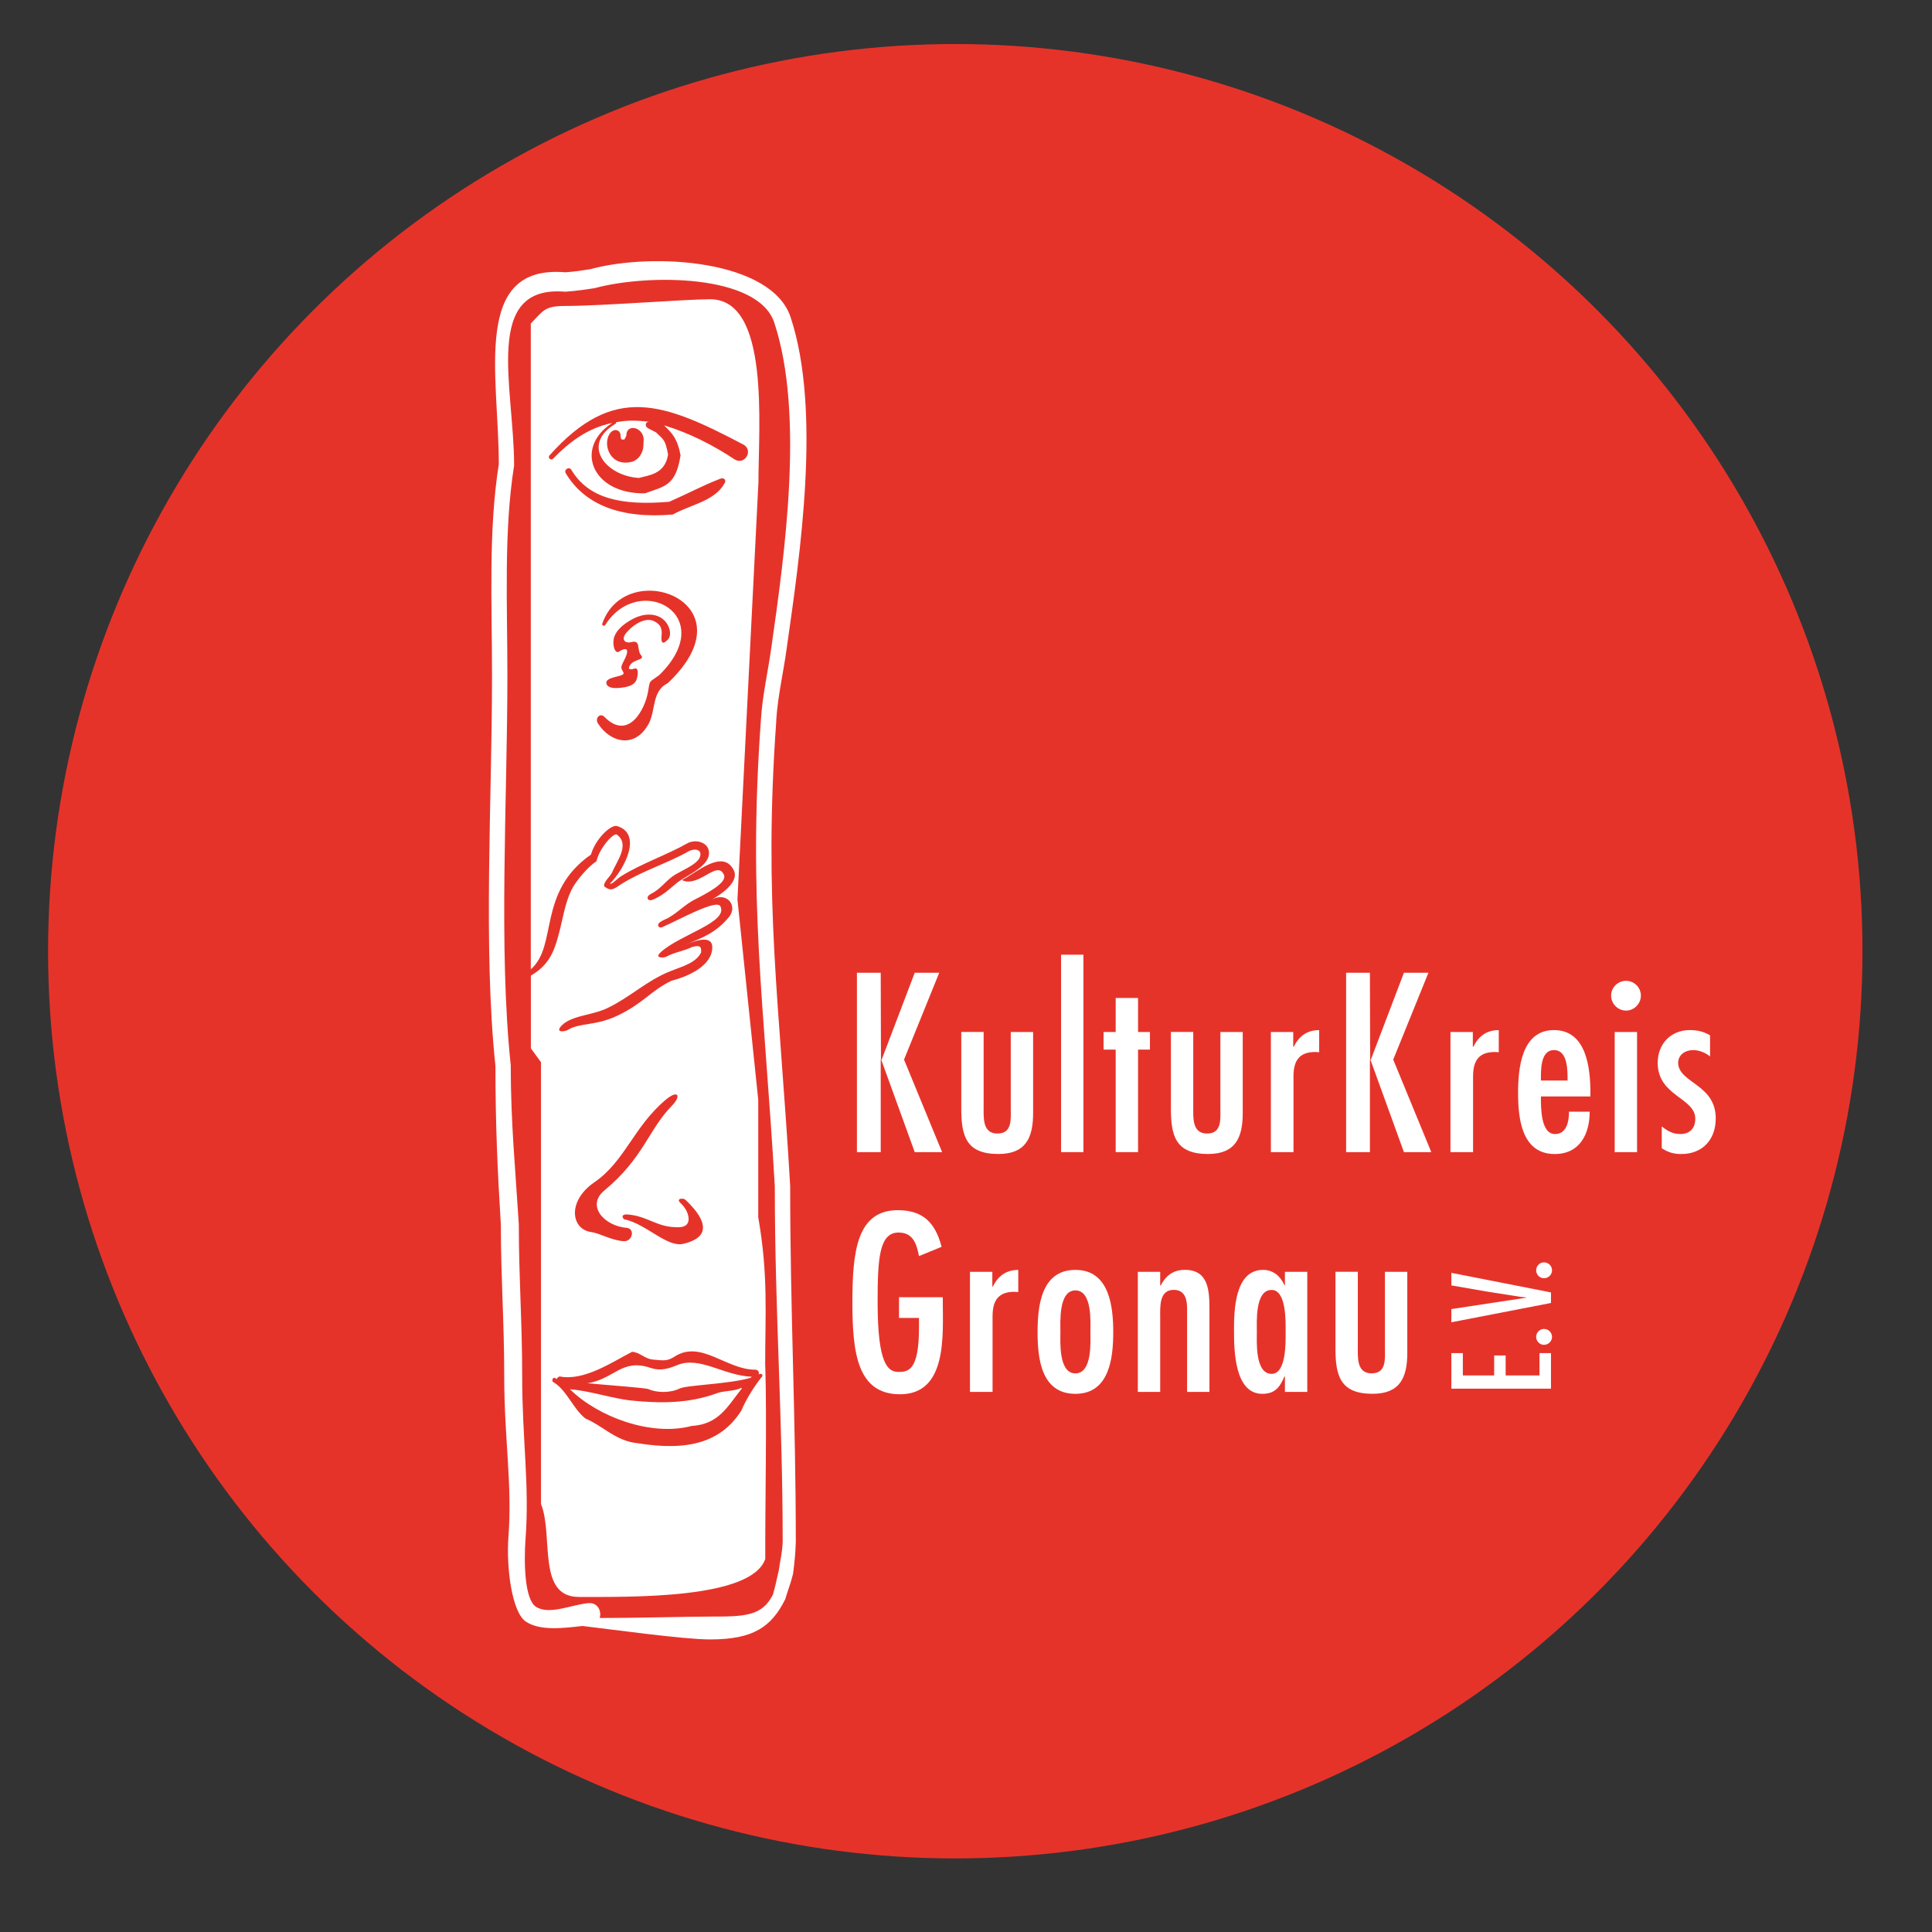 <?xml version="1.0" encoding="UTF-8"?>
<svg xmlns="http://www.w3.org/2000/svg" id="Vorlage" version="1.1" viewBox="0 0 566.93 566.93">
  <rect x="0" y="0" width="566.93" height="566.93" fill="#333333" stroke="none"/>
  <defs>
    <style>
      .cls-1 {
        fill-rule: evenodd;
      }

      .cls-1, .cls-2 {
        fill: #fff;
      }

      .cls-1, .cls-2, .cls-3 {
        stroke-width: 0px;
      }

      .cls-3 {
        fill: #e6332a;
      }
    </style>
  </defs>
  <circle class="cls-3" cx="280.32" cy="279.13" r="266.21"></circle>
  <g>
    <path class="cls-2" d="M263.81,380.67v6.07h5.86v2.86c0,12.56-3.14,12.98-6,12.98-3.07,0-6.14-2.09-6.14-20.38,0-12.7.42-20.52,6.14-20.52,4.33,0,5.3,3.42,6,6.91l6.63-2.72c-1.81-6.98-5.37-10.75-12.84-10.75-12.14,0-13.33,12.42-13.33,27.15s1.47,26.87,13.96,26.87c14.03,0,12.56-17.59,12.56-27.64v-.84h-12.84Z"></path>
    <path class="cls-2" d="M291.19,373.2h-6.56v35.25h6.63v-22.19c0-4.47,1.54-7.19,6.42-7.19l1.12.07v-6.49c-3.63,0-5.93,1.82-7.47,4.89h-.14v-4.33h0Z"></path>
    <path class="cls-1" d="M315.57,409.01c10.05,0,11.1-10.68,11.1-18.08s-1.05-18.29-11.1-18.29-11.1,10.61-11.1,18.29,1.05,18.08,11.1,18.08h0ZM315.57,403.01c-5.03,0-4.4-9.56-4.4-12.07,0-2.79-.63-12.28,4.4-12.28s4.4,9.49,4.4,12.28c0,2.51.63,12.07-4.4,12.07h0Z"></path>
    <path class="cls-2" d="M340.45,373.2h-6.56v35.25h6.56v-21.99c0-3-.35-7.96,3.98-7.96,3.49,0,3.91,3.14,3.91,5.58v24.36h6.56v-24.22c0-5.37-.21-11.59-7.19-11.59-3.49,0-5.65,1.74-7.12,4.61h-.14v-4.05h0Z"></path>
    <path class="cls-1" d="M373.14,403.15c-4.89,0-4.33-9.42-4.33-12.35s-.56-12.28,4.33-12.28c4.4,0,4.12,9.49,4.12,12.28s.28,12.35-4.12,12.35h0ZM377.05,408.45h6.56v-35.25h-6.56v3.91h-.14c-1.19-2.58-3.21-4.47-6.28-4.47-8.31,0-8.52,11.87-8.52,17.73s.14,18.64,8.31,18.64c3.77,0,5.17-2.02,6.49-5.09h.14v4.54h0Z"></path>
    <path class="cls-2" d="M391.88,373.2v22.4c0,8.03,1.33,13.4,10.89,13.4,8.03,0,10.19-4.75,10.19-12v-23.8h-6.56v22.4c0,3.14.49,7.4-3.91,7.4s-4.05-4.61-4.05-7.75v-22.06h-6.56Z"></path>
    <polygon class="cls-1" points="251.46 285.45 251.46 338.08 258.44 338.08 258.44 310.93 258.58 310.93 268.42 338.08 276.45 338.08 265.28 310.93 275.61 285.45 268.42 285.45 258.72 310.93 258.51 310.93 258.44 285.45 251.46 285.45 251.46 285.45"></polygon>
    <path class="cls-2" d="M282.08,302.83v22.4c0,8.03,1.33,13.4,10.89,13.4,8.03,0,10.19-4.75,10.19-12v-23.8h-6.56v22.4c0,3.14.49,7.4-3.91,7.4s-4.05-4.61-4.05-7.75v-22.06h-6.56Z"></path>
    <polygon class="cls-2" points="317.92 280.15 311.36 280.15 311.36 338.08 317.92 338.08 317.92 280.15 317.92 280.15"></polygon>
    <polygon class="cls-2" points="327.39 292.85 327.39 302.83 323.83 302.83 323.83 308 327.39 308 327.39 338.08 333.95 338.08 333.95 308 337.44 308 337.44 302.83 333.95 302.83 333.95 292.85 327.39 292.85 327.39 292.85"></polygon>
    <path class="cls-2" d="M343.59,302.83v22.4c0,8.03,1.33,13.4,10.89,13.4,8.03,0,10.19-4.75,10.19-12v-23.8h-6.56v22.4c0,3.14.49,7.4-3.91,7.4s-4.05-4.61-4.05-7.75v-22.06h-6.56Z"></path>
    <path class="cls-2" d="M379.49,302.83h-6.56v35.25h6.63v-22.19c0-4.47,1.54-7.19,6.42-7.19l1.12.07v-6.49c-3.63,0-5.93,1.82-7.47,4.89h-.14v-4.33h0Z"></path>
    <polygon class="cls-1" points="395.01 285.45 395.01 338.08 401.99 338.08 401.99 310.93 402.13 310.93 411.97 338.08 420 338.08 408.83 310.93 419.16 285.45 411.97 285.45 402.27 310.93 402.06 310.93 401.99 285.45 395.01 285.45 395.01 285.45"></polygon>
    <path class="cls-2" d="M432.19,302.83h-6.56v35.25h6.63v-22.19c0-4.47,1.54-7.19,6.42-7.19l1.12.07v-6.49c-3.63,0-5.93,1.82-7.47,4.89h-.14v-4.33h0Z"></path>
    <path class="cls-1" d="M452.17,317.07c0-2.72-.28-8.93,3.84-8.93s3.98,6.21,3.98,8.93h-7.82ZM466.69,321.75v-1.05c0-7.26-1.12-18.43-10.68-18.43s-10.54,11.24-10.54,18.43.91,17.94,10.75,17.94c7.4,0,10.26-5.93,10.26-12.42h-6.07c0,2.72-.63,6.56-4.12,6.56-4.26,0-4.12-8.1-4.12-11.03h14.52Z"></path>
    <path class="cls-1" d="M480.38,302.83h-6.56v35.25h6.56v-35.25h0ZM477.17,296.55c2.3,0,4.33-1.95,4.33-4.4s-2.02-4.33-4.33-4.33c-2.44,0-4.4,1.95-4.4,4.33s1.95,4.4,4.4,4.4h0Z"></path>
    <path class="cls-1" d="M501.79,303.81c-1.88-1.12-3.7-1.54-5.93-1.54-5.58,0-9.42,4.05-9.42,9.63,0,9.77,11.03,10.19,11.03,16.4,0,2.72-1.54,4.47-4.4,4.47-2.23,0-3.77-.91-5.44-2.23v6.42c1.95,1.19,3.42,1.68,5.72,1.68,6.28,0,10.12-4.26,10.12-10.47,0-10.05-10.89-10.33-11.03-16.26,0-2.37,2.02-3.77,4.47-3.77,1.61,0,3.63.77,4.89,1.88v-6.21h0Z"></path>
    <polygon class="cls-2" points="425.89 407.49 455.12 407.49 455.12 397.06 451.75 397.06 451.75 403.61 441.82 403.61 441.82 397.75 438.45 397.75 438.45 403.61 429.26 403.61 429.26 397.06 425.89 397.06 425.89 407.49 425.89 407.49"></polygon>
    <path class="cls-2" d="M455.43,392.3c0-1.28-1.05-2.33-2.37-2.33-1.24,0-2.29,1.05-2.29,2.33s1.05,2.33,2.29,2.33c1.32,0,2.37-1.05,2.37-2.33h0Z"></path>
    <polygon class="cls-2" points="425.89 388.01 455.12 382.35 455.12 379.25 425.89 373.51 425.89 377.19 436.2 378.98 446.05 380.53 447.87 380.72 447.87 380.8 425.89 384.14 425.89 388.01 425.89 388.01"></polygon>
    <path class="cls-2" d="M455.43,372.76c0-1.28-1.05-2.33-2.37-2.33-1.24,0-2.29,1.05-2.29,2.33s1.05,2.33,2.29,2.33c1.32,0,2.37-1.05,2.37-2.33h0Z"></path>
    <path class="cls-2" d="M227.77,211.44c.44-7.09,2.19-14.52,3.06-21.06,3.89-27.36,10.28-69.73,1.16-97.32-5.59-16.78-40.24-19.09-58.69-14.09-2.66.43-4.42.72-7.41.93-27.56-2.34-19.52,30.29-19.52,56.33-3.1,19.57-1.99,40.63-1.99,61.97,0,36.47-2.64,80.21,1,114.58,0,16.88.6,30.59,1.59,46.59,0,15.72.99,28.4.99,44.45,0,18.62,2.42,31.66,1.22,47.43-.61,8.56.96,21.78,5.12,24.59,4.17,2.78,10.87,1.94,16.64,1.29,8.35.98,29.63,3.95,37.45,3.95,12.67,0,17.96-3.66,22.02-11.78.78-2.68,1.63-4.67,2.3-7.46.45-3.48.7-5.89.81-9.37,0-36.39-1.65-68.05-1.65-104.45-3.07-53.21-7.91-83.36-4.07-136.57ZM228.47,461.06c-.63,2.65-.89,4.23-1.65,6.84-3.21,6.43-8.41,6.47-18.45,6.47-6.52,0-22.54.44-32.41.42.67-1.99-.57-4.64-3.37-4.36-5.04.49-11.52,3.6-15.37,1.03-3.31-2.27-3.5-12.99-3.01-19.83,1.21-15.9-.98-29.03-.98-47.8,0-16.05-.99-28.89-.99-44.61-.99-15.89-2.37-29.89-2.37-46.66-3.62-34.23-.98-78.03-.98-114.35,0-21.1-1.1-42.27,1.97-61.62,0-23.02-9.35-53.05,15-50.99,3.17-.23,5.81-.6,8.65-1.05,15.65-4.24,47.95-4.13,52.69,10.11,8.91,26.95,2.98,68.37-.82,95.11-.89,6.65-2.65,14.18-3.09,21.38-3.86,53.44.98,83.56,4.07,137,0,36.4,2.31,67.86,2.31,104.25-.11,3.34-.75,5.39-1.18,8.66Z"></path>
    <path class="cls-2" d="M221.4,403.9s.04-.01.05-.02c-.08,0-.15,0-.23-.01.06,0,.12.01.18.03Z"></path>
    <path class="cls-2" d="M192.51,126.88l-2.3-1.19c-1.14-.6-.89-2.02.39-1.93l-.65-.07c-4.06-.39-5.99-.34-9.19.2.07.15.05.34-.14.45-10.27,6.16-2.88,15.31,6.84,15.91,2.94-.81,7.66-1.09,8.58-6.85-.83-4.45-1.24-4.27-3.54-6.53ZM188.77,131.11c-.09,1.71-1.39,3.83-3.17,4.34-6.37,1.8-8.83-4.79-6.74-8.09,1.18-1.86,3.22-1.35,3.25.49.02,1.33.49,1.24,1.18,1.05l.51-1.07c-.05-3.57,4.86-2.62,5.09,1.05l-.11,2.25Z"></path>
    <g>
      <path class="cls-2" d="M224.53,400.73c0-15.28.94-26.51-2.03-43.55v-34.44l-6.1-58.78,6.16-122.49c0-16.6,3.41-53.66-14.18-53.66-7.26,0-31.83,1.97-42.5,1.97-6.16,0-6.49,1.43-10.12,5.17v189.48c8.01-6.94,1.79-22.59,17.66-33.67,1.25-4.51,5.84-8.91,7.65-8.36,7.41,2.22,2.43,12.3-2.09,16.91.59.32,1.99-1.39,3.38-2.25,6.06-3.75,13.23-6.14,19.44-9.65,2.91-1.46,6.97.18,6.15,3.79-.76,3.35-6.77,5.96-8.79,7.48-2.56,1.92-4.01,3.82-7.69,5.36-1.34.56-2.18-.82-.53-1.68,2.95-1.54,3.92-3.34,6.43-5.21,1.88-1.41,7.21-3.34,8.01-5.65.77-2.23-1.45-2.62-3.18-1.76-6.15,3.51-13.63,5.79-19.62,9.53-2.38,1.48-3.1,2.48-5.18.92-.76-.95,1.79-3.16,2.17-4.08,1.23-3.14,5.46-8.28,1.44-11.19-.99-.72-5.25,4.21-5.96,7.78-2.52,1.65-6.08,5.8-7.4,8.52-1.93,4.07-2.4,8.11-3.79,13.3-1.36,5.08-3,8.79-8.08,11.77v21.34l2.97,4.07v129.64c3.74,9.24-1.32,27.27,11.11,27.27,15.61,0,50.63.63,54.7-11.14-.07-15.16.5-41.1,0-56.72ZM162.3,134.6c-.67.68-1.69-.32-1.02-1,18.83-21.06,33.25-15.59,56.98-3.08,2.87,1.77.22,6.07-2.65,4.31-6.25-4.14-13.35-7.8-20.76-10.02,2.33,2.27,3.92,3.78,4.86,8.8-1.43,8.86-4.43,9.01-10.44,11.15-15.51.29-20.97-13.26-9.62-20.65-7.27,1.52-12.56,5.59-17.36,10.49ZM195.96,200.46c-4.58,2.26-3.55,7.48-5.39,11.49-4,8-11.58,6-15.12.3-.94-1.52.63-3.16,1.9-1.9,7.07,7.18,11.93-2.26,12.79-7.26.65-3.8.17-2.64,3.38-5.05,17.77-17.56-5.93-30.31-15.87-14.72-.36.63-1.07.12-.94-.24,6.85-20.16,44.45-6.43,19.25,17.39ZM182.35,196.08c-.21-1,1.22-2.57,1.61-4.39.39-1.81-1.11-1.26-2.32-.47-1.22.79-2.07-2.14-1.43-4.22.64-2.07,2.79-4,5.72-5.5,2.93-1.5,6.18-1.57,8.36,0,2.29,1.64,2.95,4.86,1.72,6.15-1.79,1.86-2.07.71-1.86-1.36.21-2.07-.57-3.36-2.57-4.15-2-.79-5.15.57-7.58,3.29-2.12,2.37-.37,3.43,1.22,3,2.93-.79,1.57,2.29,2.86,3.79,1.29,1.5-1.86,1.14-3.08,2.81-1.22,1.67.36,1.47,1.07,1.19,1.1-.44,1.36,1,.79,3-.57,2-2.86,2.43-5.08,2.64-2.22.21-3.79-.21-3.86-1.5s2.57-1.64,4.22-2.14c1.64-.5.43-1.14.21-2.14ZM197.45,150.98c-15.4,1.32-25.91-2.9-31.43-12.1-.66-1.1.99-2.09,1.65-.99,5.04,8.41,14.64,10.55,28.72,9.35,5.25-2.29,9.95-4.84,14.96-6.76,1.2-.46,1.94.53,1.15,1.54-2.99,5.11-9.89,6.07-15.06,8.96ZM165.41,300.38c3.44-2.58,8.59-2.46,13.15-4.72,6.65-3.29,11.29-7.93,18.11-10.66,3.47-1.39,7.5-2.38,9.06-5.49.15-1.95-.5-2.15-2.57-1.64-2.72,1.3-5.14,1.5-7.79,2.93-.49.13-1.28.36-2.08-.08-.54-.3.62-1.31.65-1.35,5.73-5.19,19.87-8.72,17.44-13.44-1.13-2.2-12.45,4.17-17.11,6.16-.23.16-.78.06-.93-.11-1.13-1.34,2.32-2.23,3.09-2.84,2.67-1.55,4.69-3.82,7.51-5.22,3.44-1.72,9.47-4.92,8.51-7.15-1.86-4.29-6.36,2.58-11.22,1.86-.19-.03-1.23-.34-1.06-.42,4.21-2.11,11.92-9.23,15.14-2.87,1.68,3.32-3.31,6.86-6.48,8.68,4.4-2.53,7.84,1.77,5.05,5.12-3.93,4.72-7.93,6.08-12.75,8.08,3.2-1.33,8.55-3.19,7.82,1.64-.79,5.15-7.93,7.94-11.94,8.94-6.19,3.03-8.28,6.68-15.94,10.29-6.36,3-11.02,2-14.33,4.08-1.07.67-4.54,1-1.33-1.79ZM184.03,360.3c2.44.48,1.44,4.11-1.04,3.92-3.79-.3-6.75-2.28-9.59-2.7-5.85-.87-6.99-9.1,1.01-14.59,8.98-6.17,11.44-16.16,20.87-24.16,3.7-3.14,4.77-1.25,1.86,1.72-6.86,7.01-8.28,15.31-19.82,24.87-5.35,4.43-.06,10.44,6.7,10.96ZM183.19,357.81c-.3-.06-1.41-1.65,1.15-1.42,6.18.58,8.44,3.93,15.03,3.72,4.29-.14,2.75-4.91.4-7.01-1.66-1.48.78-1.59,1.33-1.07,5.02,4.73,8.84,10.77-.63,12.97-4.76,1.11-10.91-5.91-17.28-7.2ZM223.52,404.06c-1.97,2.43-4.54,6.43-6,9.9-5.86,9.15-15.37,12.01-30.59,9.51-6.08-.57-10.14-5.12-15.15-7.22-3.62-2.83-5.58-8.54-9.49-10.72-.48-.31-.05-1.44.48-1.21l.65.37c-.04-.23.18-.49.77-.79,7.21,1.46,15.54-4.28,21.31-7.23,2.43.21,3.72,2.12,6.15,2.29,2.63.21,4.05.6,6.15-.79,7.82-5.18,15.21,3.76,23.83,3.76.91,0,1.23.81.98,1.38.75-.46,1.49.08.93.75Z"></path>
      <path class="cls-2" d="M217.43,407.28c-1.97,1.03-4.88.75-6.99,1.53-8.51,3.15-17.08,2.97-25.02,2.18-5.66-.56-12.37-2.9-18.16-3.32,8.09,8.01,23.73,13.94,35.68,10.77,8.09-.48,10.62-5.89,14.69-10.92.11-.14-.05-.32-.21-.24Z"></path>
      <path class="cls-2" d="M198.61,400.63c-3.61,1.54-5.68,1.44-7.86.72-8.3-2.75-10.44,3.28-18.36,4.56,8.91.77,17.25,1.41,17.89,1.71,2.43,1.12,6.46,1.17,9.15-.17,2-1,14.68-1.32,20.73-3.12.36-.11.12-.18.47-.34-8.38-.31-15.33-6.21-22.02-3.36Z"></path>
    </g>
  </g>
</svg>
